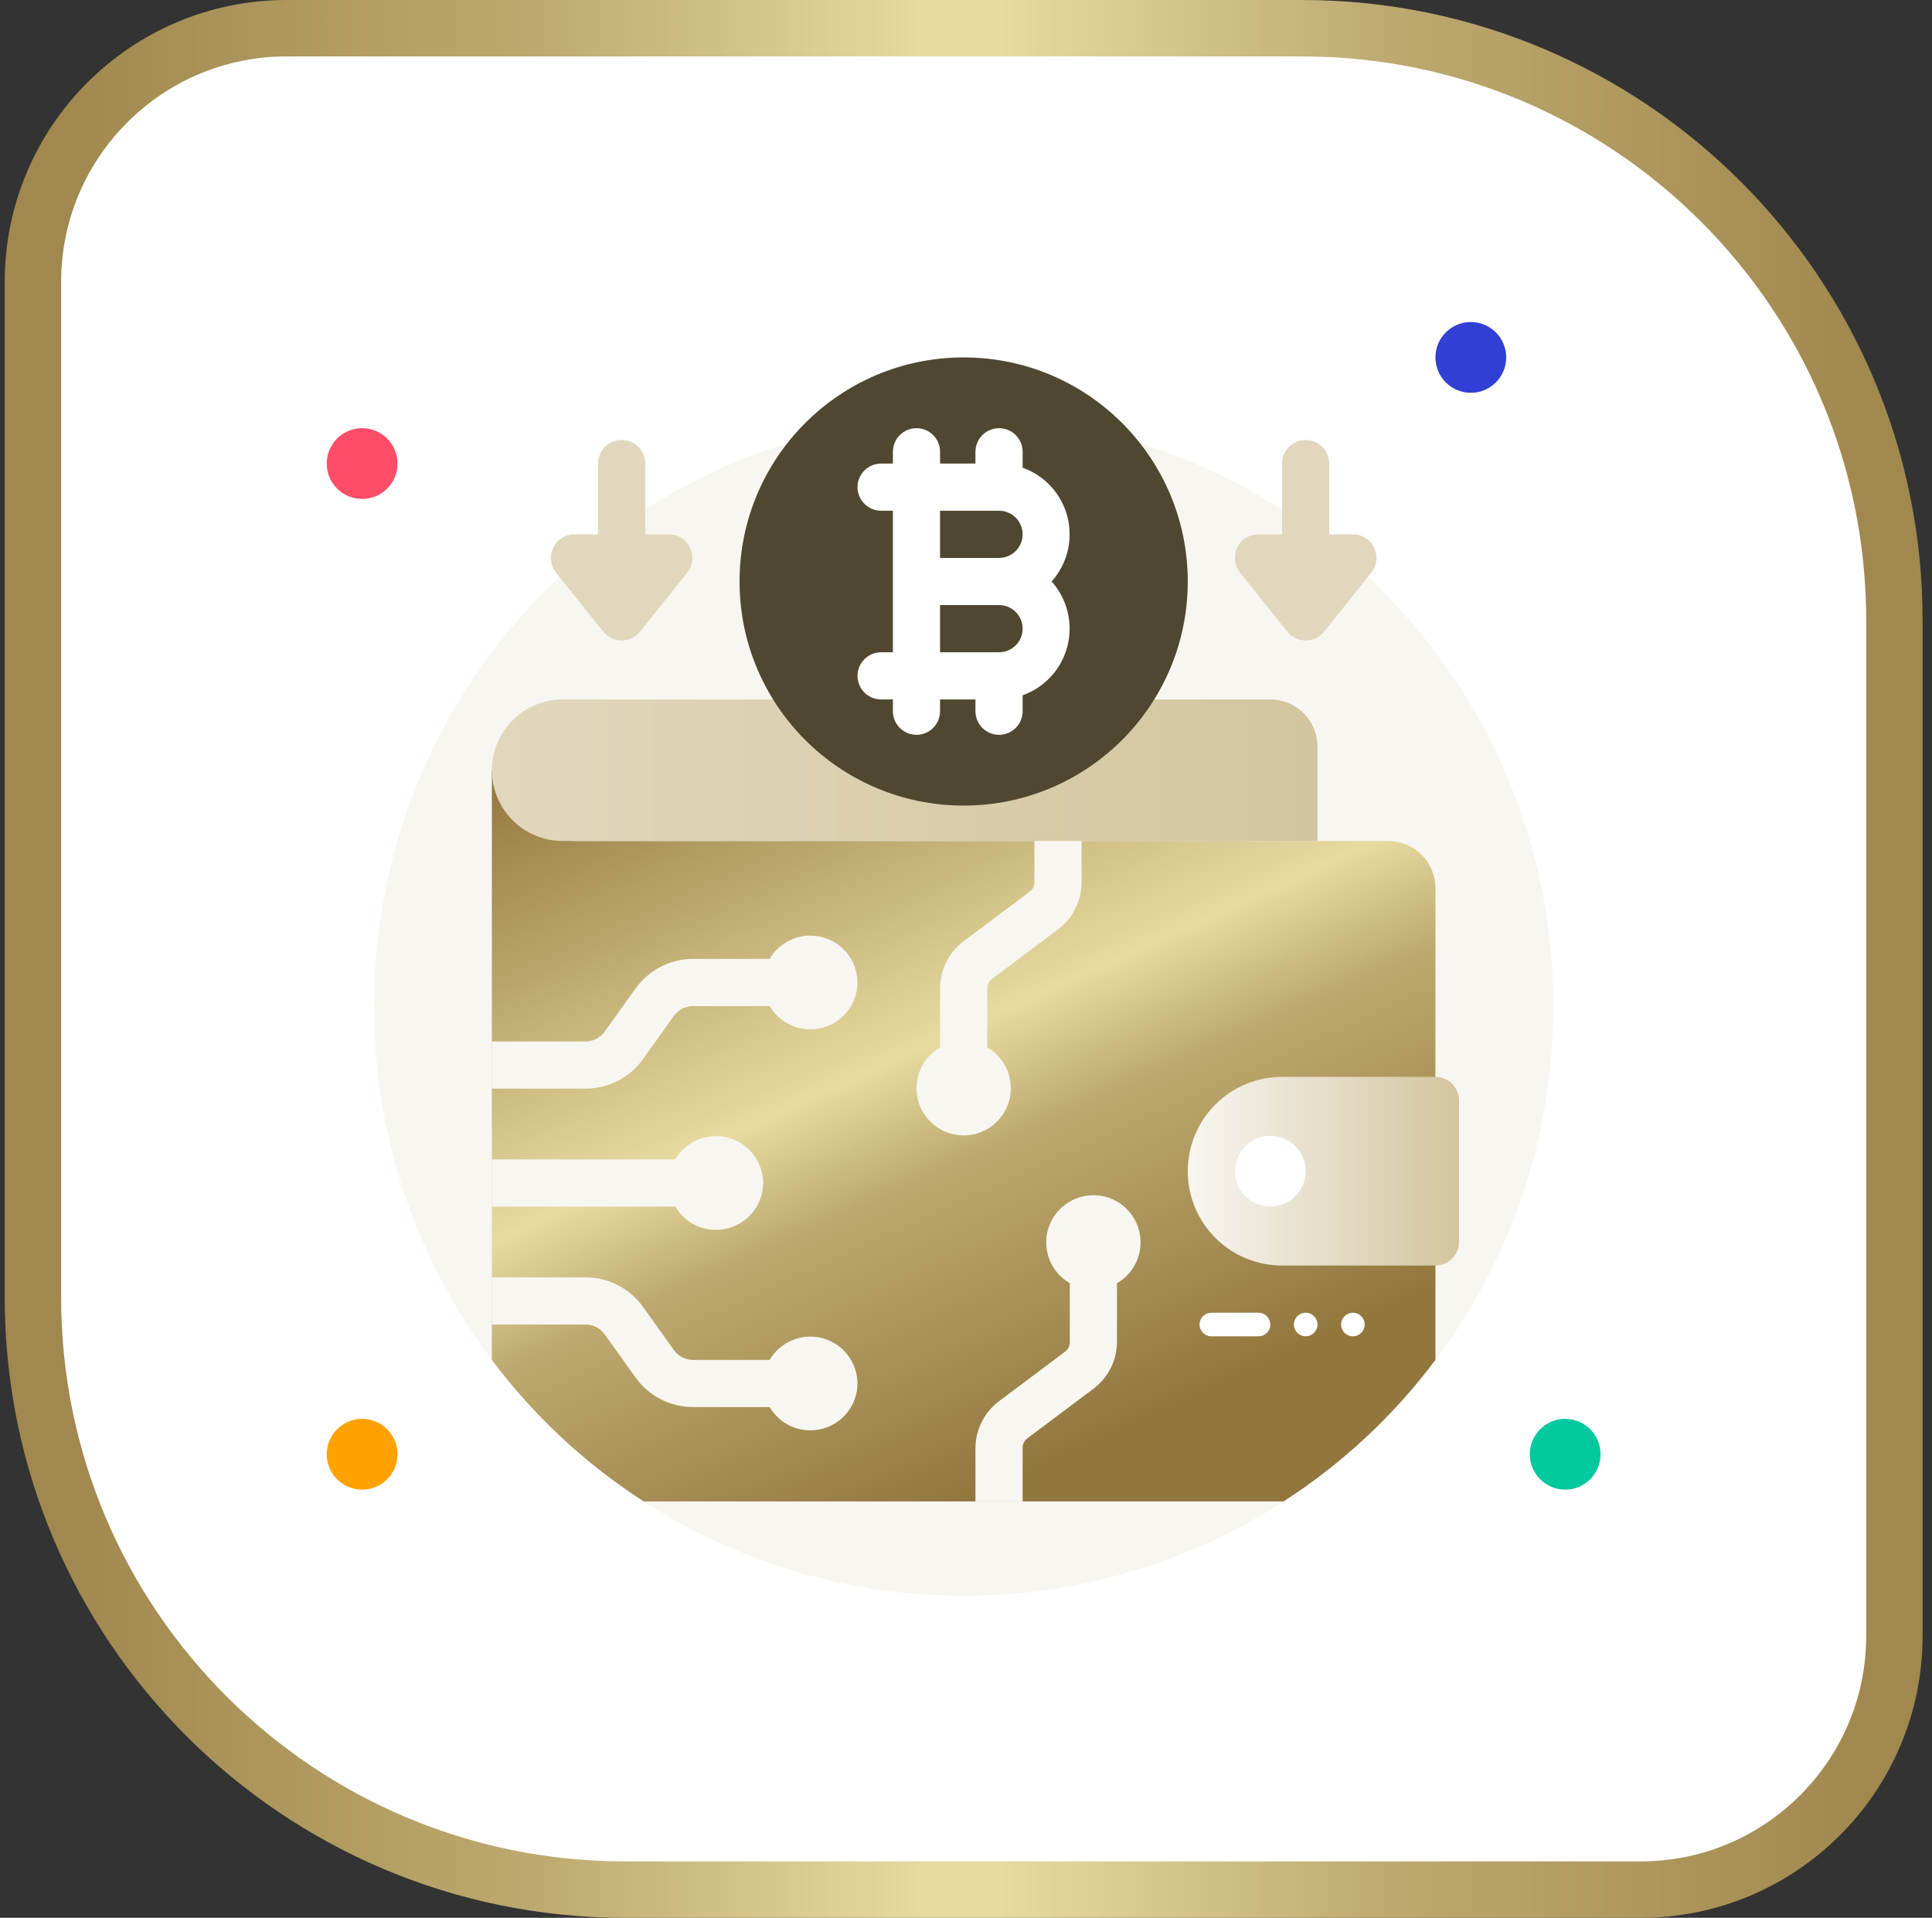 <svg width="137" height="136" viewBox="0 0 137 136" fill="none" xmlns="http://www.w3.org/2000/svg">
    <rect x="0" y="0" width="137" height="136" fill="#333333" stroke="none"/>
    <path
        d="M92.334 2C115.53 2 134.334 20.804 134.334 44V116C134.334 125.941 126.275 134 116.334 134H44.334C21.138 134 2.334 115.196 2.334 92V20C2.334 10.059 10.393 2 20.334 2H92.334Z"
        fill="white" />
    <path
        d="M92.334 2C115.53 2 134.334 20.804 134.334 44V116C134.334 125.941 126.275 134 116.334 134H44.334C21.138 134 2.334 115.196 2.334 92V20C2.334 10.059 10.393 2 20.334 2H92.334Z"
        stroke="url(#paint0_linear_2008_8031)" stroke-width="4" />
    <path
        d="M68.334 113.164C91.429 113.164 110.152 94.441 110.152 71.346C110.152 48.25 91.429 29.527 68.334 29.527C45.238 29.527 26.516 48.25 26.516 71.346C26.516 94.441 45.238 113.164 68.334 113.164Z"
        fill="#F8F6F1" />
    <path
        d="M25.679 35.382C27.065 35.382 28.188 34.258 28.188 32.873C28.188 31.487 27.065 30.364 25.679 30.364C24.293 30.364 23.17 31.487 23.17 32.873C23.17 34.258 24.293 35.382 25.679 35.382Z"
        fill="#FF4D69" />
    <path
        d="M104.298 27.855C105.684 27.855 106.807 26.731 106.807 25.346C106.807 23.96 105.684 22.836 104.298 22.836C102.912 22.836 101.789 23.96 101.789 25.346C101.789 26.731 102.912 27.855 104.298 27.855Z"
        fill="#323FD4" />
    <path
        d="M110.988 105.636C112.373 105.636 113.497 104.513 113.497 103.127C113.497 101.742 112.373 100.618 110.988 100.618C109.602 100.618 108.479 101.742 108.479 103.127C108.479 104.513 109.602 105.636 110.988 105.636Z"
        fill="#00C99F" />
    <path
        d="M25.679 105.636C27.065 105.636 28.188 104.513 28.188 103.127C28.188 101.742 27.065 100.618 25.679 100.618C24.293 100.618 23.17 101.742 23.17 103.127C23.17 104.513 24.293 105.636 25.679 105.636Z"
        fill="#FFA100" />
    <path
        d="M101.788 62.982V96.436C98.822 100.395 95.174 103.794 91.016 106.473H45.651C41.493 103.794 37.845 100.395 34.879 96.436V54.618L40.733 59.636H98.442C99.33 59.636 100.181 59.989 100.808 60.616C101.436 61.244 101.788 62.095 101.788 62.982Z"
        fill="url(#paint1_linear_2008_8031)" />
    <path
        d="M93.424 59.636H39.897C38.566 59.636 37.29 59.108 36.349 58.167C35.408 57.226 34.879 55.949 34.879 54.618C34.879 53.287 35.408 52.011 36.349 51.07C37.29 50.129 38.566 49.6 39.897 49.6H90.079C90.966 49.6 91.817 49.953 92.445 50.58C93.072 51.207 93.424 52.058 93.424 52.946V59.636Z"
        fill="url(#paint2_linear_2008_8031)" />
    <path
        d="M68.334 57.127C77.111 57.127 84.225 50.013 84.225 41.236C84.225 32.46 77.111 25.346 68.334 25.346C59.558 25.346 52.443 32.46 52.443 41.236C52.443 50.013 59.558 57.127 68.334 57.127Z"
        fill="#4F472F" />
    <path
        d="M103.461 78.036V88.073C103.461 88.516 103.285 88.942 102.971 89.255C102.657 89.569 102.232 89.746 101.788 89.746H90.915C89.141 89.746 87.439 89.04 86.184 87.786C84.93 86.531 84.225 84.829 84.225 83.055C84.225 81.28 84.93 79.578 86.184 78.323C87.439 77.069 89.141 76.364 90.915 76.364H101.788C102.232 76.364 102.657 76.54 102.971 76.854C103.285 77.167 103.461 77.593 103.461 78.036Z"
        fill="url(#paint3_linear_2008_8031)" />
    <path
        d="M90.079 85.564C91.465 85.564 92.588 84.44 92.588 83.055C92.588 81.669 91.465 80.546 90.079 80.546C88.694 80.546 87.57 81.669 87.57 83.055C87.57 84.44 88.694 85.564 90.079 85.564Z"
        fill="white" />
    <path
        d="M54.115 83.891C54.111 84.624 53.866 85.335 53.418 85.915C52.971 86.495 52.345 86.912 51.637 87.102C50.93 87.292 50.179 87.244 49.501 86.966C48.823 86.689 48.255 86.196 47.884 85.564H34.879V82.218H47.884C48.255 81.586 48.823 81.094 49.501 80.816C50.179 80.538 50.93 80.49 51.637 80.68C52.345 80.87 52.971 81.287 53.418 81.867C53.866 82.447 54.111 83.158 54.115 83.891Z"
        fill="#F8F6F1" />
    <path
        d="M60.806 69.673C60.802 70.406 60.557 71.117 60.109 71.697C59.662 72.277 59.036 72.694 58.328 72.884C57.62 73.074 56.87 73.026 56.192 72.748C55.514 72.47 54.946 71.978 54.575 71.346H49.147C48.88 71.346 48.617 71.409 48.38 71.531C48.143 71.654 47.939 71.831 47.784 72.048L45.601 75.101C45.137 75.75 44.524 76.279 43.814 76.644C43.105 77.01 42.318 77.2 41.52 77.2H34.879V73.855H41.52C41.786 73.855 42.049 73.791 42.286 73.669C42.524 73.547 42.728 73.369 42.883 73.152L45.066 70.099C45.53 69.45 46.143 68.921 46.852 68.556C47.562 68.191 48.349 68 49.147 68H54.575C54.946 67.368 55.514 66.875 56.192 66.597C56.87 66.32 57.62 66.272 58.328 66.462C59.036 66.652 59.662 67.069 60.109 67.649C60.557 68.229 60.802 68.94 60.806 69.673Z"
        fill="#F8F6F1" />
    <path
        d="M60.806 98.109C60.802 98.842 60.557 99.553 60.109 100.133C59.662 100.713 59.036 101.13 58.328 101.32C57.62 101.51 56.87 101.462 56.192 101.185C55.514 100.907 54.946 100.414 54.575 99.782H49.147C48.349 99.782 47.562 99.591 46.852 99.226C46.143 98.861 45.53 98.332 45.066 97.683L42.883 94.63C42.728 94.413 42.524 94.235 42.286 94.113C42.049 93.991 41.786 93.927 41.52 93.927H34.879V90.582H41.52C42.318 90.582 43.105 90.772 43.814 91.138C44.524 91.503 45.137 92.032 45.601 92.681L47.784 95.734C47.939 95.951 48.143 96.128 48.38 96.251C48.617 96.373 48.88 96.437 49.147 96.436H54.575C54.946 95.805 55.514 95.312 56.192 95.034C56.87 94.756 57.62 94.708 58.328 94.898C59.036 95.088 59.662 95.505 60.109 96.085C60.557 96.665 60.802 97.376 60.806 98.109Z"
        fill="#F8F6F1" />
    <path
        d="M76.697 59.636V62.564C76.697 63.213 76.546 63.853 76.256 64.434C75.966 65.015 75.544 65.52 75.025 65.909L70.341 69.422C70.237 69.5 70.153 69.601 70.095 69.717C70.037 69.833 70.007 69.961 70.007 70.091V74.273C70.644 74.641 71.143 75.209 71.424 75.89C71.706 76.57 71.756 77.325 71.565 78.036C71.375 78.747 70.955 79.376 70.37 79.824C69.786 80.272 69.07 80.516 68.334 80.516C67.597 80.516 66.881 80.272 66.297 79.824C65.713 79.376 65.293 78.747 65.102 78.036C64.912 77.325 64.961 76.57 65.243 75.89C65.525 75.209 66.023 74.641 66.661 74.273V70.091C66.661 69.442 66.812 68.802 67.103 68.221C67.393 67.64 67.814 67.135 68.334 66.746L73.017 63.233C73.121 63.155 73.206 63.054 73.264 62.938C73.322 62.822 73.352 62.694 73.352 62.564V59.636H76.697Z"
        fill="#F8F6F1" />
    <path
        d="M79.206 90.958V95.14C79.206 95.789 79.055 96.43 78.765 97.01C78.475 97.591 78.053 98.096 77.534 98.486L72.85 101.998C72.746 102.076 72.662 102.177 72.604 102.293C72.546 102.41 72.515 102.538 72.515 102.667V106.473H69.17V102.709C69.17 102.06 69.321 101.42 69.611 100.839C69.902 100.258 70.323 99.753 70.843 99.364L75.526 95.851C75.63 95.773 75.715 95.672 75.772 95.556C75.831 95.44 75.861 95.312 75.861 95.182V91C75.223 90.632 74.725 90.064 74.443 89.383C74.161 88.703 74.112 87.948 74.302 87.237C74.493 86.526 74.913 85.897 75.497 85.449C76.081 85.001 76.797 84.757 77.534 84.757C78.27 84.757 78.986 85.001 79.57 85.449C80.154 85.897 80.574 86.526 80.765 87.237C80.956 87.948 80.906 88.703 80.624 89.383C80.343 90.064 79.844 90.632 79.206 91V90.958Z"
        fill="#F8F6F1" />
    <path
        d="M89.242 94.764H85.897C85.675 94.764 85.462 94.676 85.305 94.519C85.149 94.362 85.061 94.149 85.061 93.927C85.061 93.706 85.149 93.493 85.305 93.336C85.462 93.179 85.675 93.091 85.897 93.091H89.242C89.464 93.091 89.677 93.179 89.834 93.336C89.991 93.493 90.079 93.706 90.079 93.927C90.079 94.149 89.991 94.362 89.834 94.519C89.677 94.676 89.464 94.764 89.242 94.764Z"
        fill="white" />
    <path
        d="M47.425 37.891H45.752V32.873C45.752 32.429 45.576 32.004 45.262 31.69C44.949 31.376 44.523 31.2 44.08 31.2C43.636 31.2 43.211 31.376 42.897 31.69C42.583 32.004 42.407 32.429 42.407 32.873V37.891H40.734C40.419 37.891 40.111 37.98 39.844 38.148C39.577 38.316 39.364 38.556 39.227 38.84C39.091 39.124 39.038 39.441 39.073 39.754C39.109 40.067 39.233 40.363 39.429 40.609L42.775 44.791C42.932 44.986 43.13 45.144 43.356 45.252C43.582 45.361 43.829 45.417 44.08 45.417C44.33 45.417 44.577 45.361 44.803 45.252C45.029 45.144 45.228 44.986 45.384 44.791L48.73 40.609C48.927 40.363 49.05 40.067 49.086 39.754C49.122 39.441 49.068 39.124 48.932 38.84C48.796 38.556 48.582 38.316 48.315 38.148C48.049 37.98 47.74 37.891 47.425 37.891Z"
        fill="#E1D7BD" />
    <path
        d="M95.933 37.891H94.26V32.873C94.26 32.429 94.084 32.004 93.77 31.69C93.457 31.376 93.031 31.2 92.587 31.2C92.144 31.2 91.718 31.376 91.405 31.69C91.091 32.004 90.915 32.429 90.915 32.873V37.891H89.242C88.927 37.891 88.618 37.98 88.352 38.148C88.085 38.316 87.871 38.556 87.735 38.84C87.599 39.124 87.545 39.441 87.581 39.754C87.617 40.067 87.74 40.363 87.937 40.609L91.283 44.791C91.439 44.986 91.638 45.144 91.864 45.252C92.09 45.361 92.337 45.417 92.587 45.417C92.838 45.417 93.085 45.361 93.311 45.252C93.537 45.144 93.735 44.986 93.892 44.791L97.238 40.609C97.434 40.363 97.558 40.067 97.594 39.754C97.629 39.441 97.576 39.124 97.44 38.84C97.303 38.556 97.09 38.316 96.823 38.148C96.556 37.98 96.248 37.891 95.933 37.891Z"
        fill="#E1D7BD" />
    <path
        d="M92.588 94.764C93.05 94.764 93.425 94.389 93.425 93.927C93.425 93.465 93.05 93.091 92.588 93.091C92.126 93.091 91.752 93.465 91.752 93.927C91.752 94.389 92.126 94.764 92.588 94.764Z"
        fill="white" />
    <path
        d="M95.934 94.764C96.396 94.764 96.77 94.389 96.77 93.927C96.77 93.465 96.396 93.091 95.934 93.091C95.472 93.091 95.098 93.465 95.098 93.927C95.098 94.389 95.472 94.764 95.934 94.764Z"
        fill="white" />
    <path
        d="M72.516 33.166V32.036C72.516 31.593 72.34 31.167 72.026 30.854C71.712 30.54 71.287 30.364 70.843 30.364C70.399 30.364 69.974 30.54 69.66 30.854C69.347 31.167 69.17 31.593 69.17 32.036V32.873H66.661V32.036C66.661 31.593 66.485 31.167 66.171 30.854C65.858 30.54 65.432 30.364 64.989 30.364C64.545 30.364 64.119 30.54 63.806 30.854C63.492 31.167 63.316 31.593 63.316 32.036V32.873H62.479C62.036 32.873 61.61 33.049 61.297 33.363C60.983 33.676 60.807 34.102 60.807 34.545C60.807 34.989 60.983 35.415 61.297 35.728C61.61 36.042 62.036 36.218 62.479 36.218H63.316V46.255H62.479C62.036 46.255 61.61 46.431 61.297 46.745C60.983 47.058 60.807 47.484 60.807 47.927C60.807 48.371 60.983 48.796 61.297 49.11C61.61 49.424 62.036 49.6 62.479 49.6H63.316V50.436C63.316 50.88 63.492 51.306 63.806 51.619C64.119 51.933 64.545 52.109 64.989 52.109C65.432 52.109 65.858 51.933 66.171 51.619C66.485 51.306 66.661 50.88 66.661 50.436V49.6H69.17V50.436C69.17 50.88 69.347 51.306 69.66 51.619C69.974 51.933 70.399 52.109 70.843 52.109C71.287 52.109 71.712 51.933 72.026 51.619C72.34 51.306 72.516 50.88 72.516 50.436V49.307C73.291 49.031 73.986 48.569 74.54 47.96C75.095 47.352 75.491 46.617 75.694 45.82C75.897 45.023 75.901 44.187 75.706 43.388C75.51 42.589 75.121 41.85 74.573 41.236C75.121 40.623 75.51 39.884 75.706 39.085C75.901 38.285 75.897 37.45 75.694 36.653C75.491 35.856 75.095 35.12 74.54 34.512C73.986 33.904 73.291 33.442 72.516 33.166ZM66.661 36.218H70.843C71.287 36.218 71.712 36.394 72.026 36.708C72.34 37.022 72.516 37.447 72.516 37.891C72.516 38.335 72.34 38.76 72.026 39.074C71.712 39.387 71.287 39.564 70.843 39.564H66.661V36.218ZM70.843 46.255H66.661V42.909H70.843C71.287 42.909 71.712 43.085 72.026 43.399C72.34 43.713 72.516 44.138 72.516 44.582C72.516 45.026 72.34 45.451 72.026 45.765C71.712 46.078 71.287 46.255 70.843 46.255Z"
        fill="white" />
    <defs>
        <linearGradient id="paint0_linear_2008_8031" x1="4.334" y1="68" x2="132.334" y2="68"
            gradientUnits="userSpaceOnUse">
            <stop stop-color="#A0884E" />
            <stop offset="0.26" stop-color="#BDA96F" />
            <stop offset="0.48" stop-color="#E7DBA1" />
            <stop offset="0.52" stop-color="#E7DBA1" />
            <stop offset="0.74" stop-color="#BDA96F" />
            <stop offset="1" stop-color="#A0884E" />
        </linearGradient>
        <linearGradient id="paint1_linear_2008_8031" x1="14.972" y1="63.654" x2="40.224"
            y2="119.266" gradientUnits="userSpaceOnUse">
            <stop stop-color="#92773D" />
            <stop offset="0.5" stop-color="#E7DBA1" />
            <stop offset="0.639" stop-color="#BDA96F" />
            <stop offset="1" stop-color="#92773D" />
        </linearGradient>
        <linearGradient id="paint2_linear_2008_8031" x1="34.879" y1="54.618" x2="93.424"
            y2="54.618" gradientUnits="userSpaceOnUse">
            <stop stop-color="#E1D7BD" />
            <stop offset="1" stop-color="#D3C59F" />
        </linearGradient>
        <linearGradient id="paint3_linear_2008_8031" x1="84.225" y1="83.055" x2="103.461"
            y2="83.055" gradientUnits="userSpaceOnUse">
            <stop stop-color="#F8F6F1" />
            <stop offset="1" stop-color="#D3C59F" />
        </linearGradient>
    </defs>
</svg>